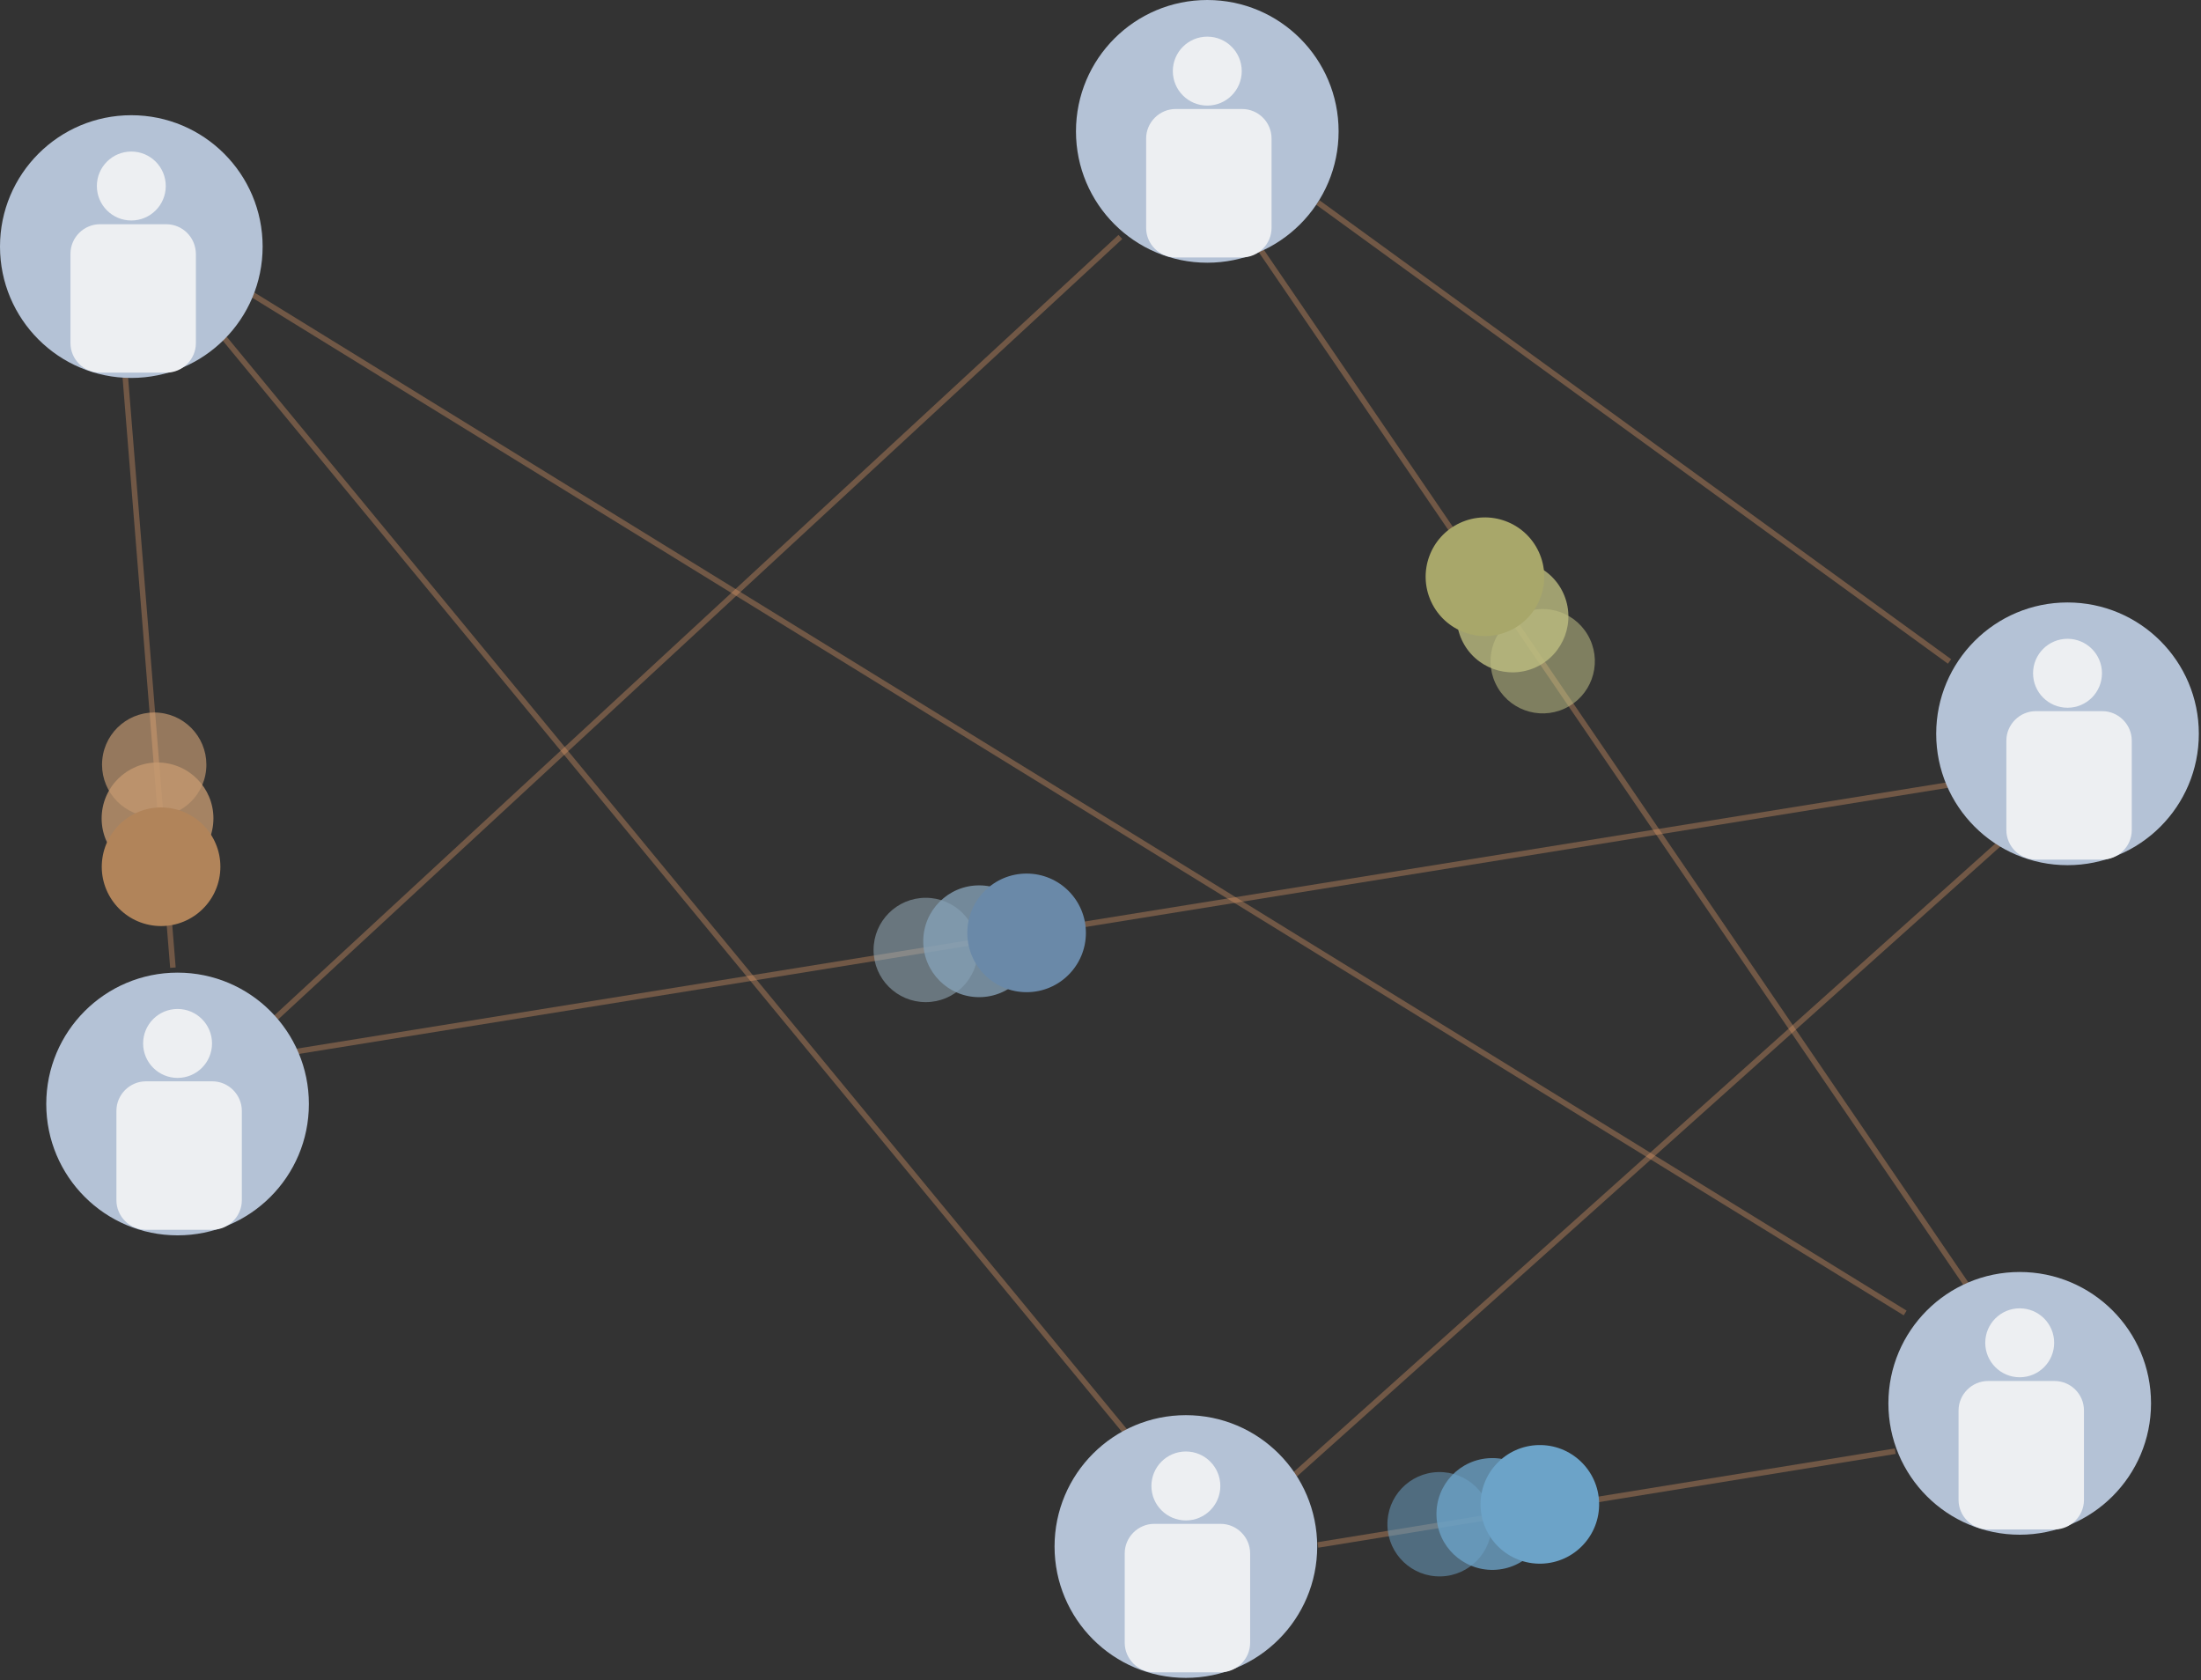 <?xml version="1.0" encoding="UTF-8"?>
<svg width="397px" height="303px" viewBox="0 0 397 303" version="1.1" xmlns="http://www.w3.org/2000/svg" xmlns:xlink="http://www.w3.org/1999/xlink">
    <rect x="0" y="0" width="397" height="303" fill="#333333" stroke="none"/>
    <!-- Generator: Sketch 47.1 (45422) - http://www.bohemiancoding.com/sketch -->
    <title>SendTokens</title>
    <desc>Created with Sketch.</desc>
    <defs></defs>
    <g id="Page-1" stroke="none" stroke-width="1" fill="none" fill-rule="evenodd">
        <g id="Artboard-Copy-3" transform="translate(-354, -2181)">
            <g id="Section-2" transform="translate(0, 1323)">
                <g id="Section-2-List">
                    <g id="Upper" transform="translate(318, 0)">
                        <g id="SendTokens" transform="translate(36, 822)">
                            <g id="Layer_2" transform="translate(0, 36)">
                                <path d="M50.787,185.16 L204.771,44.526" id="Shape"></path>
                                <path d="M40.092,60.544 L202.98,258.194" id="Shape" stroke-opacity="0.339" stroke="#EA9F6C"></path>
                                <path d="M48.995,184.264 L202.084,42.734" id="Shape" stroke-opacity="0.339" stroke="#EA9F6C"></path>
                                <path d="M351.645,141.531 L53.475,189.641" id="Shape" stroke-opacity="0.339" stroke="#EA9F6C"></path>
                                <path d="M44.572,52.535 L343.637,236.799" id="Shape" stroke-opacity="0.339" stroke="#EA9F6C"></path>
                                <path d="M227.001,44.526 L355.172,232.375" id="Shape" stroke-opacity="0.339" stroke="#EA9F6C"></path>
                                <path d="M233.272,266.203 L360.548,152.228" id="Shape" stroke-opacity="0.339" stroke="#EA9F6C"></path>
                                <path d="M351.645,119.296 L237.696,36.517" id="Shape" stroke-opacity="0.339" stroke="#EA9F6C"></path>
                                <path d="M237.696,278.637 L341.846,261.723" id="Shape" stroke-opacity="0.339" stroke="#EA9F6C"></path>
                                <path d="M22.286,64.128 L31.189,174.519" id="Shape" stroke-opacity="0.339" stroke="#EA9F6C"></path>
                                <ellipse id="Oval" fill="#9EB6C6" fill-rule="nonzero" opacity="0.51" cx="166.975" cy="171.327" rx="9.407" ry="9.409"></ellipse>
                                <ellipse id="Oval" fill="#86A1B7" fill-rule="nonzero" opacity="0.78" cx="176.606" cy="169.758" rx="10.079" ry="10.081"></ellipse>
                                <ellipse id="Oval" fill="#6A89A8" fill-rule="nonzero" cx="185.173" cy="168.246" rx="10.695" ry="10.697"></ellipse>
                                <ellipse id="Oval" fill="#C9C88C" fill-rule="nonzero" opacity="0.51" transform="translate(278.26, 119.251) rotate(-24.815) translate(-278.26, -119.251) " cx="278.26" cy="119.251" rx="9.407" ry="9.41"></ellipse>
                                <ellipse id="Oval" fill="#BFBF82" fill-rule="nonzero" opacity="0.78" transform="translate(272.816, 111.179) rotate(-24.815) translate(-272.816, -111.179) " cx="272.816" cy="111.179" rx="10.079" ry="10.082"></ellipse>
                                <ellipse id="Oval" fill="#A8A76A" fill-rule="nonzero" transform="translate(267.844, 104.015) rotate(-24.815) translate(-267.844, -104.015) " cx="267.844" cy="104.015" rx="10.695" ry="10.698"></ellipse>
                                <ellipse id="Oval" fill="#6CA3C8" fill-rule="nonzero" opacity="0.51" transform="translate(259.658, 274.898) rotate(-1.497) translate(-259.658, -274.898) " cx="259.658" cy="274.898" rx="9.407" ry="9.41"></ellipse>
                                <ellipse id="Oval" fill="#6CA3C8" fill-rule="nonzero" opacity="0.78" transform="translate(269.177, 273.05) rotate(-1.497) translate(-269.177, -273.05) " cx="269.177" cy="273.05" rx="10.079" ry="10.082"></ellipse>
                                <ellipse id="Oval" fill="#6CA3C8" fill-rule="nonzero" transform="translate(277.744, 271.314) rotate(-1.497) translate(-277.744, -271.314) " cx="277.744" cy="271.314" rx="10.695" ry="10.698"></ellipse>
                                <ellipse id="Oval" fill="#F4BA85" fill-rule="nonzero" opacity="0.51" transform="translate(27.815, 137.907) rotate(-84.249) translate(-27.815, -137.907) " cx="27.815" cy="137.907" rx="9.407" ry="9.41"></ellipse>
                                <ellipse id="Oval" fill="#C59A71" fill-rule="nonzero" opacity="0.78" transform="translate(28.415, 147.597) rotate(-84.249) translate(-28.415, -147.597) " cx="28.415" cy="147.597" rx="10.079" ry="10.082"></ellipse>
                                <ellipse id="Oval" fill="#B1845A" fill-rule="nonzero" transform="translate(29.054, 156.32) rotate(-84.249) translate(-29.054, -156.32) " cx="29.054" cy="156.32" rx="10.695" ry="10.698"></ellipse>
                                <g id="Group" transform="translate(348.845, 108.654)" fill-rule="nonzero">
                                    <ellipse id="Oval" fill="#B4C2D6" cx="24.078" cy="23.691" rx="23.686" ry="23.691"></ellipse>
                                    <g transform="translate(12.879, 6.161)" fill="#EDEFF2">
                                        <ellipse id="Oval" cx="11.199" cy="6.609" rx="6.215" ry="6.217"></ellipse>
                                        <path d="M17.47,13.442 L5.487,13.442 C2.576,13.442 0.168,15.85 0.168,18.762 L0.168,34.893 C0.168,37.805 2.576,40.213 5.487,40.213 L17.47,40.213 C20.382,40.213 22.79,37.805 22.79,34.893 L22.79,18.762 C22.79,15.85 20.382,13.442 17.47,13.442 Z" id="Shape"></path>
                                    </g>
                                </g>
                                <g id="Group" transform="translate(340.446, 229.07)" fill-rule="nonzero">
                                    <ellipse id="Oval" fill="#B4C2D6" cx="23.854" cy="24.027" rx="23.686" ry="23.691"></ellipse>
                                    <g transform="translate(12.319, 6.721)" fill="#EDEFF2">
                                        <ellipse id="Oval" cx="11.535" cy="6.385" rx="6.215" ry="6.217"></ellipse>
                                        <path d="M17.806,13.274 L5.823,13.274 C2.912,13.274 0.504,15.682 0.504,18.594 L0.504,34.725 C0.504,37.637 2.912,40.045 5.823,40.045 L17.806,40.045 C20.718,40.045 23.126,37.637 23.126,34.725 L23.126,18.594 C23.126,15.626 20.718,13.274 17.806,13.274 Z" id="Shape"></path>
                                    </g>
                                </g>
                                <g id="Group" transform="translate(0, 20.723)" fill-rule="nonzero">
                                    <ellipse id="Oval" fill="#B4C2D6" cx="23.686" cy="23.747" rx="23.686" ry="23.691"></ellipse>
                                    <g transform="translate(12.319, 6.161)" fill="#EDEFF2">
                                        <ellipse id="Oval" cx="11.367" cy="6.665" rx="6.215" ry="6.217"></ellipse>
                                        <path d="M17.638,13.554 L5.711,13.554 C2.8,13.554 0.392,15.962 0.392,18.874 L0.392,35.005 C0.392,37.917 2.8,40.325 5.711,40.325 L17.694,40.325 C20.606,40.325 23.014,37.917 23.014,35.005 L23.014,18.874 C22.958,15.906 20.606,13.554 17.638,13.554 Z" id="Shape"></path>
                                    </g>
                                </g>
                                <g id="Group" transform="translate(189.821, 254.834)" fill-rule="nonzero">
                                    <ellipse id="Oval" fill="#B4C2D6" cx="24.078" cy="24.083" rx="23.686" ry="23.691"></ellipse>
                                    <g transform="translate(12.879, 6.721)" fill="#EDEFF2">
                                        <ellipse id="Oval" cx="11.199" cy="6.441" rx="6.215" ry="6.217"></ellipse>
                                        <path d="M17.47,13.274 L5.487,13.274 C2.576,13.274 0.168,15.682 0.168,18.594 L0.168,34.725 C0.168,37.637 2.576,40.045 5.487,40.045 L17.47,40.045 C20.382,40.045 22.79,37.637 22.79,34.725 L22.79,18.594 C22.79,15.682 20.382,13.274 17.47,13.274 Z" id="Shape"></path>
                                    </g>
                                </g>
                                <g id="Group" transform="translate(193.74, 0)" fill-rule="nonzero">
                                    <ellipse id="Oval" fill="#B4C2D6" cx="24.022" cy="23.691" rx="23.686" ry="23.691"></ellipse>
                                    <g transform="translate(12.879, 6.161)" fill="#EDEFF2">
                                        <ellipse id="Oval" cx="11.143" cy="6.665" rx="6.215" ry="6.217"></ellipse>
                                        <path d="M17.414,13.498 L5.431,13.498 C2.52,13.498 0.112,15.906 0.112,18.818 L0.112,34.949 C0.112,37.861 2.52,40.269 5.431,40.269 L17.414,40.269 C20.326,40.269 22.734,37.861 22.734,34.949 L22.734,18.818 C22.734,15.85 20.326,13.498 17.414,13.498 Z" id="Shape"></path>
                                    </g>
                                </g>
                                <g id="Group" transform="translate(7.839, 175.303)" fill-rule="nonzero">
                                    <ellipse id="Oval" fill="#B4C2D6" cx="24.19" cy="23.803" rx="23.686" ry="23.691"></ellipse>
                                    <g transform="translate(12.879, 6.161)" fill="#EDEFF2">
                                        <ellipse id="Oval" cx="11.311" cy="6.721" rx="6.215" ry="6.217"></ellipse>
                                        <path d="M17.582,13.554 L5.599,13.554 C2.688,13.554 0.28,15.962 0.28,18.874 L0.28,35.005 C0.28,37.917 2.688,40.325 5.599,40.325 L17.582,40.325 C20.494,40.325 22.902,37.917 22.902,35.005 L22.902,18.874 C22.902,15.962 20.494,13.554 17.582,13.554 Z" id="Shape"></path>
                                    </g>
                                </g>
                            </g>
                        </g>
                    </g>
                </g>
            </g>
        </g>
    </g>
</svg>